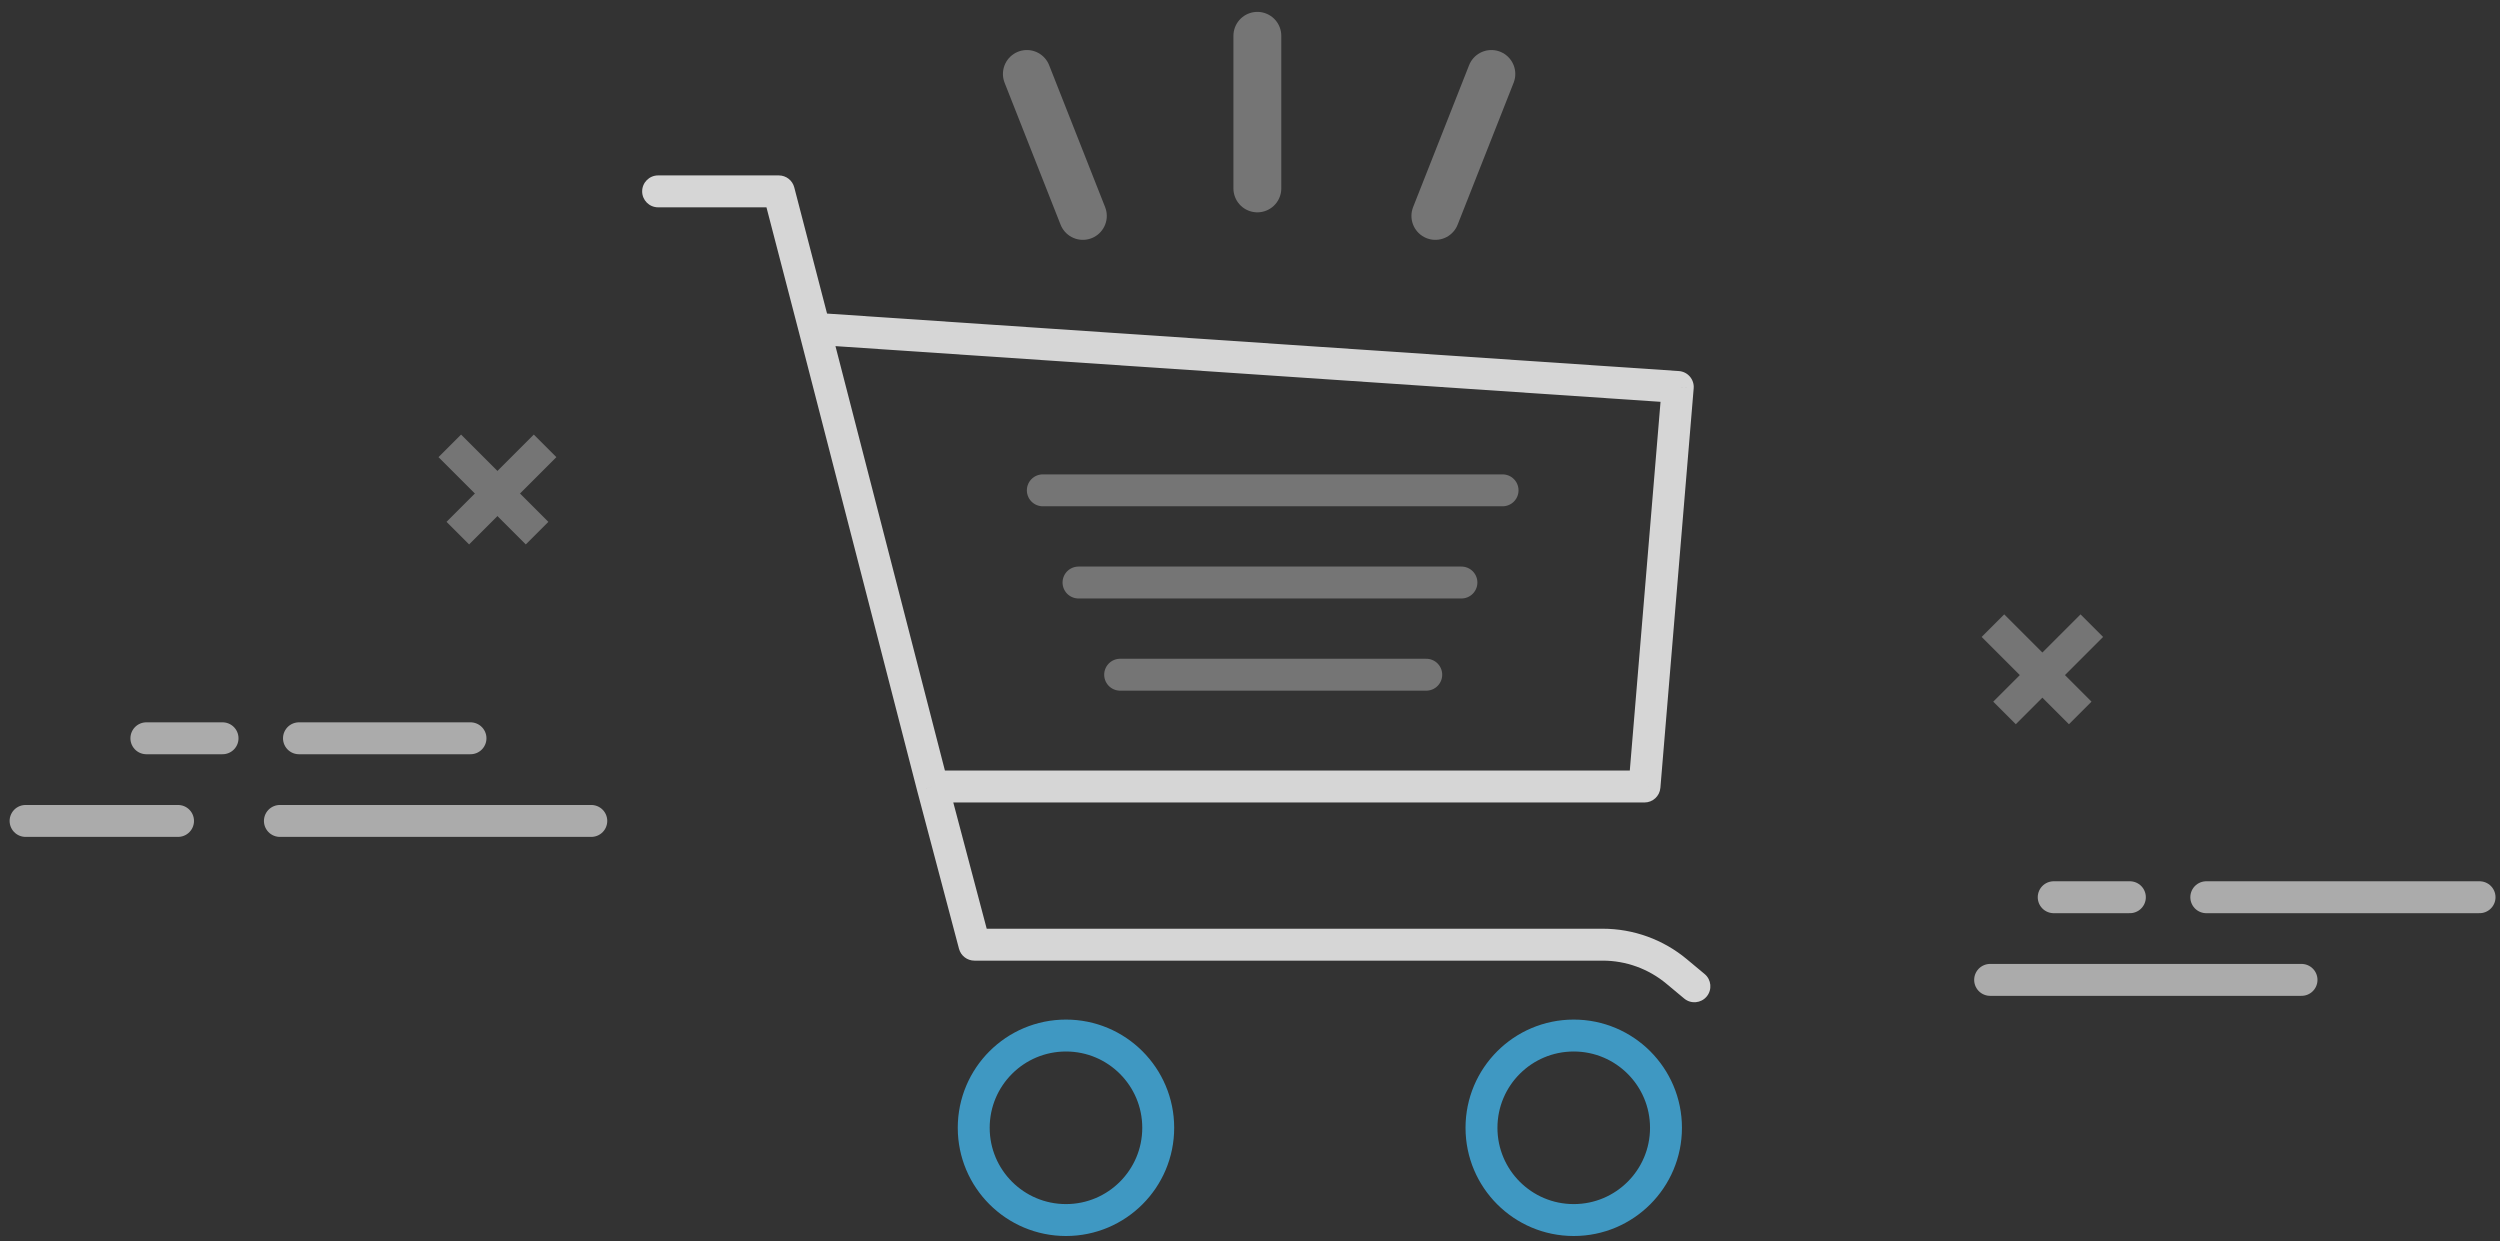 <svg width="278" height="138" viewBox="0 0 278 138" fill="none" xmlns="http://www.w3.org/2000/svg">
<rect x="0" y="0" width="278" height="138" fill="#333333" stroke="none"/>
<g clip-path="url(#clip0_7337_12127)">
<path d="M52.319 82.097L33.245 82.097" stroke="#ABABAB" stroke-width="3.549" stroke-linecap="round" stroke-linejoin="round"/>
<path d="M24.747 82.097L16.277 82.097" stroke="#ABABAB" stroke-width="3.549" stroke-linecap="round" stroke-linejoin="round"/>
<path d="M65.752 91.288L31.124 91.288" stroke="#ABABAB" stroke-width="3.549" stroke-linecap="round" stroke-linejoin="round"/>
<path d="M19.798 91.288L2.844 91.288" stroke="#ABABAB" stroke-width="3.549" stroke-linecap="round" stroke-linejoin="round"/>
<path d="M275.726 99.772L245.339 99.772" stroke="#ABABAB" stroke-width="3.549" stroke-linecap="round" stroke-linejoin="round"/>
<path d="M236.842 99.772L228.372 99.772" stroke="#ABABAB" stroke-width="3.549" stroke-linecap="round" stroke-linejoin="round"/>
<path d="M255.93 108.963L221.302 108.963" stroke="#ABABAB" stroke-width="3.549" stroke-linecap="round" stroke-linejoin="round"/>
<path d="M60.614 49.58L50.909 59.285" stroke="#757575" stroke-width="3.549"/>
<path d="M59.722 59.285L50.017 49.58" stroke="#757575" stroke-width="3.549"/>
<path d="M232.609 69.573L222.903 79.278" stroke="#757575" stroke-width="3.549"/>
<path d="M231.321 79.278L221.615 69.573" stroke="#757575" stroke-width="3.549"/>
<g opacity="0.8">
<path d="M73.182 19.506C72.202 19.506 71.408 20.301 71.408 21.281C71.408 22.261 72.202 23.055 73.182 23.055V19.506ZM86.603 21.281L88.321 20.834C88.118 20.052 87.412 19.506 86.603 19.506V21.281ZM186.569 43.032L188.337 43.18C188.377 42.706 188.224 42.236 187.915 41.876C187.605 41.515 187.163 41.294 186.688 41.262L186.569 43.032ZM182.867 87.462V89.236C183.789 89.236 184.558 88.529 184.635 87.609L182.867 87.462ZM103.7 87.462L101.982 87.905L101.985 87.916L103.7 87.462ZM108.355 105.048L106.64 105.502C106.846 106.28 107.55 106.823 108.355 106.823V105.048ZM187.284 111.039C188.037 111.667 189.156 111.565 189.783 110.812C190.411 110.059 190.309 108.94 189.556 108.313L187.284 111.039ZM73.182 23.055H86.603V19.506H73.182V23.055ZM84.886 21.727L88.854 36.999L92.289 36.107L88.321 20.834L84.886 21.727ZM90.452 38.324L186.45 44.803L186.688 41.262L90.691 34.783L90.452 38.324ZM184.801 42.885L181.098 87.314L184.635 87.609L188.337 43.18L184.801 42.885ZM88.853 36.996L101.982 87.905L105.419 87.019L92.29 36.11L88.853 36.996ZM182.867 85.687H103.7V89.236H182.867V85.687ZM101.985 87.916L106.64 105.502L110.071 104.594L105.416 87.008L101.985 87.916ZM108.355 106.823H178.22V103.274H108.355V106.823ZM185.3 109.386L187.284 111.039L189.556 108.313L187.572 106.66L185.3 109.386ZM178.22 106.823C180.807 106.823 183.313 107.73 185.3 109.386L187.572 106.66C184.947 104.472 181.637 103.274 178.22 103.274V106.823Z" fill="white"/>
</g>
<path opacity="0.8" d="M174.999 135.669C180.665 135.669 185.258 131.077 185.258 125.411C185.258 119.745 180.665 115.152 174.999 115.152C169.334 115.152 164.741 119.745 164.741 125.411C164.741 131.077 169.334 135.669 174.999 135.669Z" stroke="#43B1E6" stroke-width="3.549"/>
<path opacity="0.8" d="M118.537 135.669C124.202 135.669 128.795 131.077 128.795 125.411C128.795 119.745 124.202 115.152 118.537 115.152C112.871 115.152 108.278 119.745 108.278 125.411C108.278 131.077 112.871 135.669 118.537 135.669Z" stroke="#43B1E6" stroke-width="3.549"/>
<path d="M124.56 75.028H158.599" stroke="#757575" stroke-width="3.549" stroke-linecap="round" stroke-linejoin="round"/>
<path d="M119.93 64.776H162.511" stroke="#757575" stroke-width="3.549" stroke-linecap="round" stroke-linejoin="round"/>
<path d="M115.961 54.525H167.086" stroke="#757575" stroke-width="3.549" stroke-linecap="round" stroke-linejoin="round"/>
<path d="M139.818 3.983V20.95" stroke="#757575" stroke-width="5.323" stroke-linecap="round"/>
<path d="M165.839 8.225L159.613 24.009" stroke="#757575" stroke-width="5.323" stroke-linecap="round"/>
<path d="M114.187 8.225L120.413 24.009" stroke="#757575" stroke-width="5.323" stroke-linecap="round"/>
</g>
<defs>
<clipPath id="clip0_7337_12127">
<rect width="277" height="137" fill="white" transform="translate(0.5 0.5)"/>
</clipPath>
</defs>
</svg>
